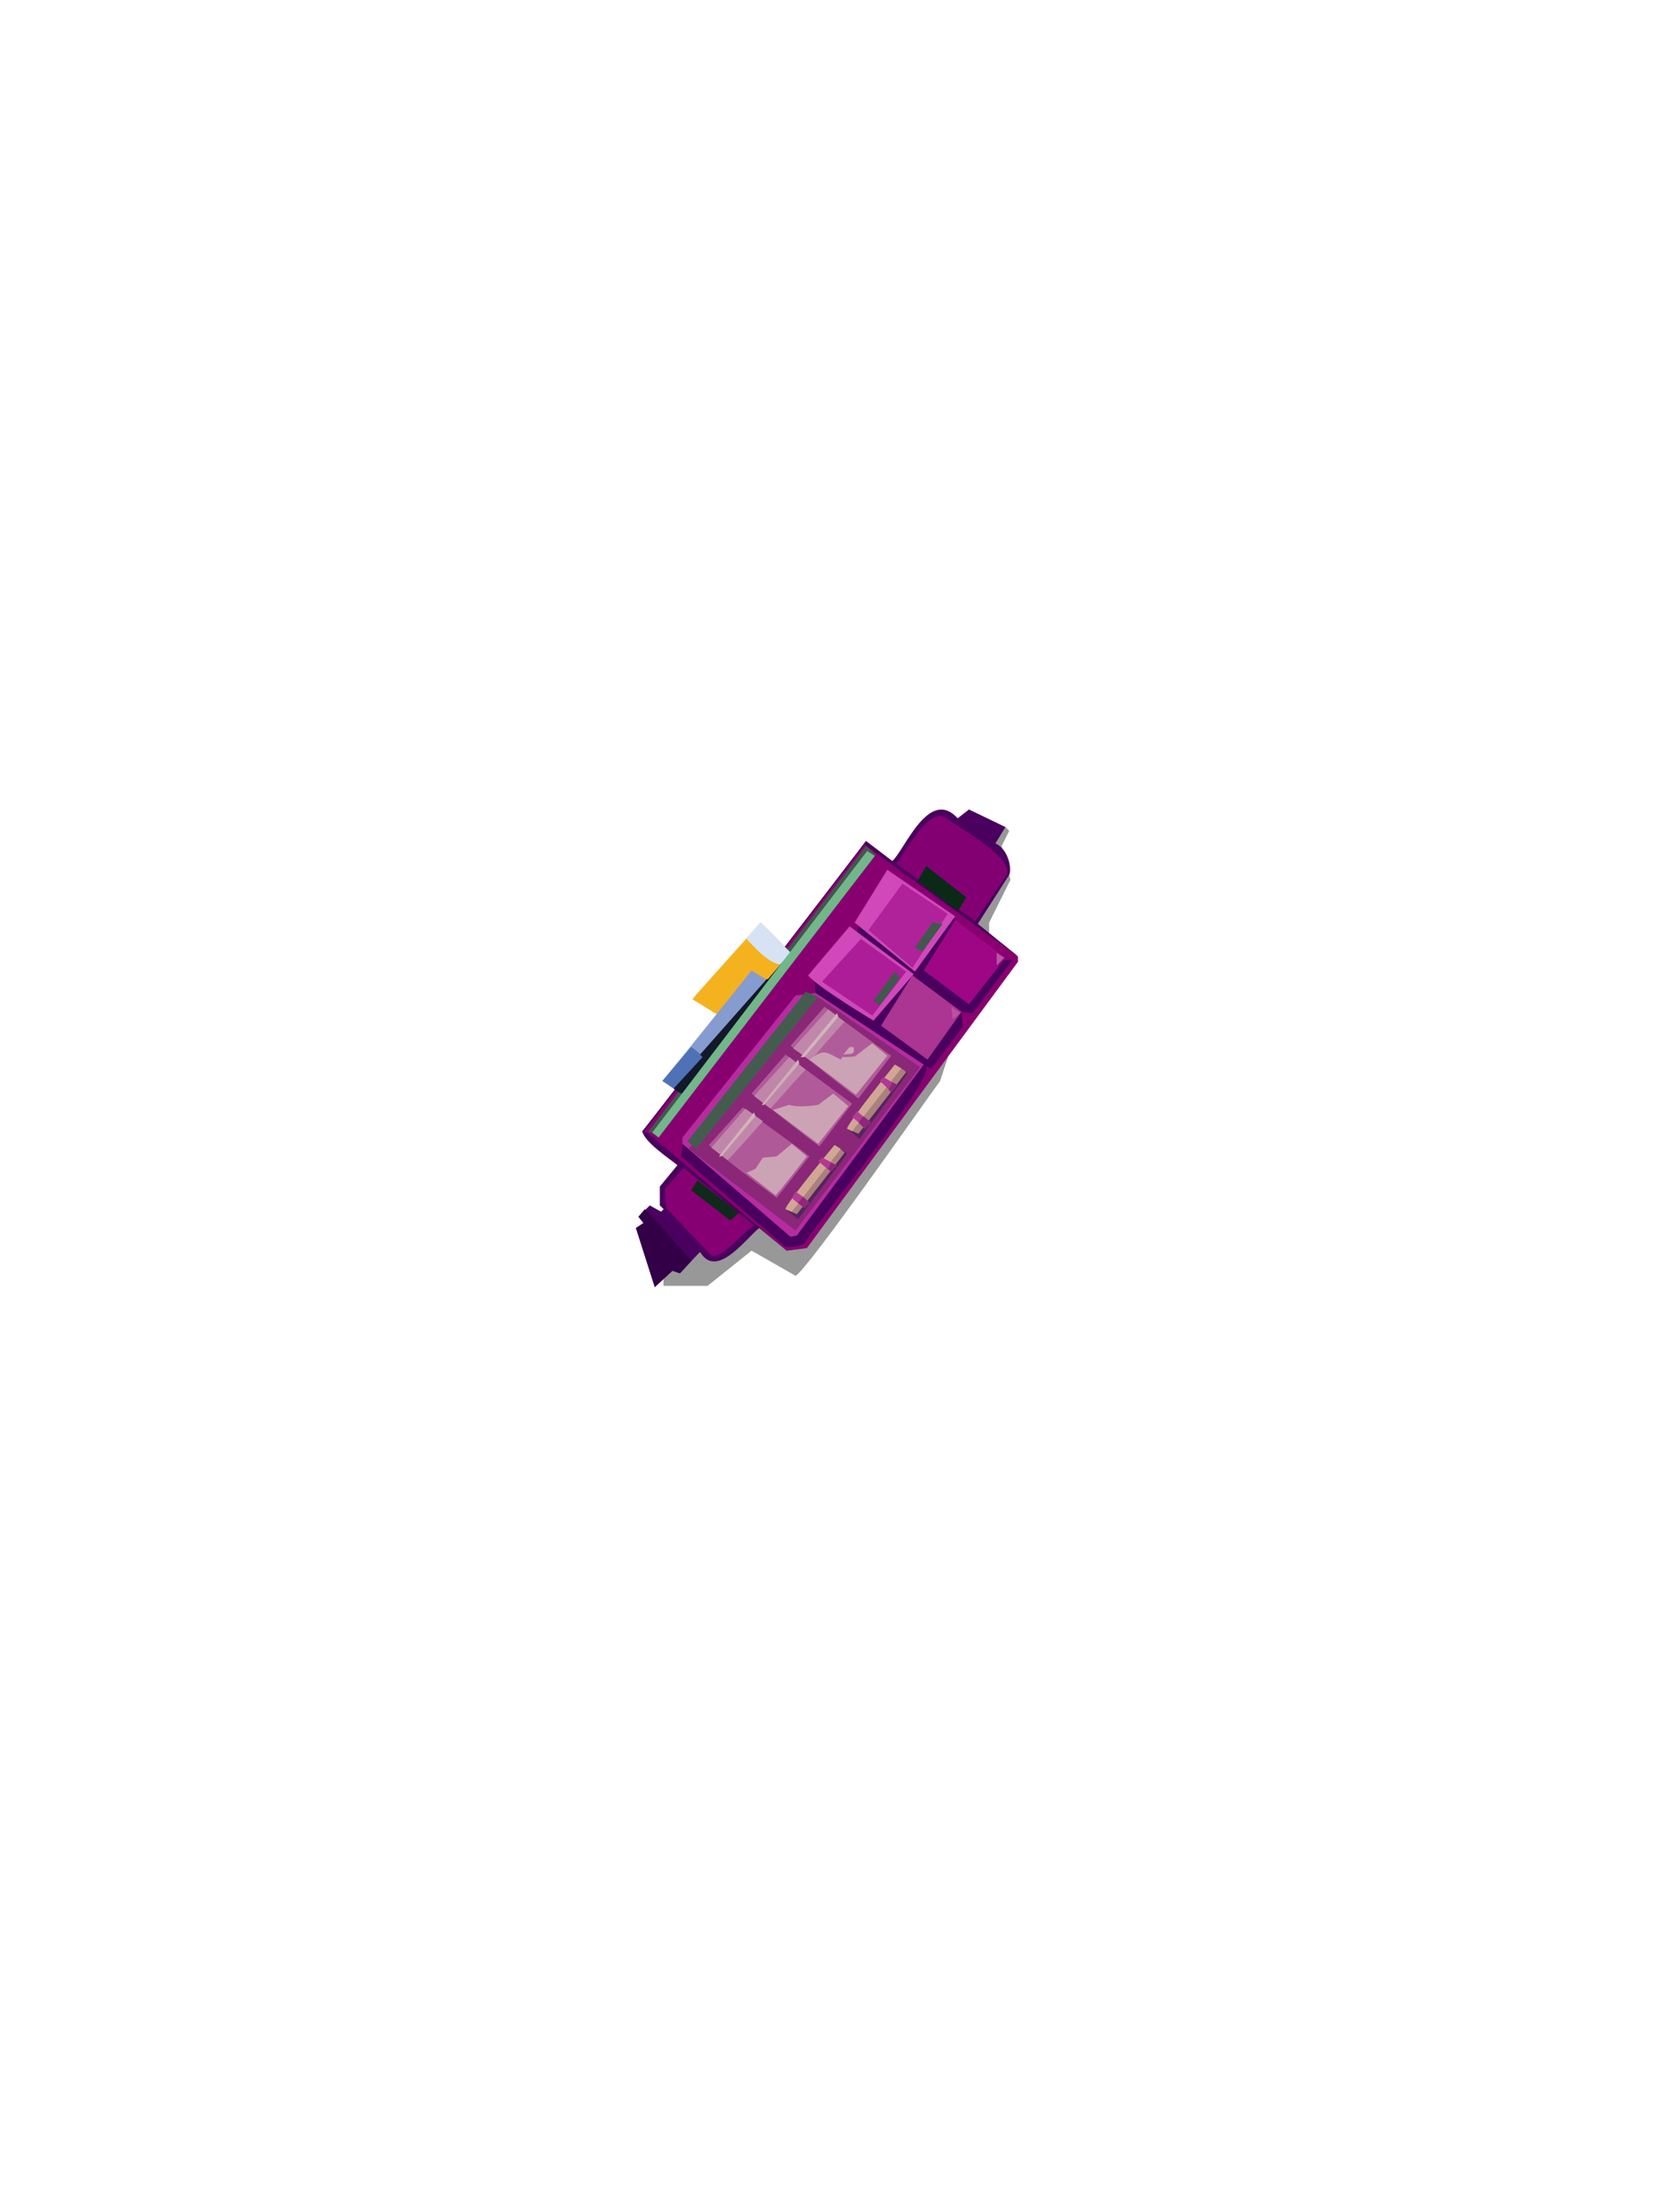 <?xml version="1.0" encoding="UTF-8"?><svg width="1320px" height="1760px" viewBox="0 0 1320 1760" version="1.1" xmlns="http://www.w3.org/2000/svg" xmlns:xlink="http://www.w3.org/1999/xlink"><defs></defs><g transform=" translate(506,644)" id="id-53745"><path d=" M 22,379 L 57,379 L 92,351 L 127,371 C 136,367 233,228 242,216 C 242,216 281,98 281,98 C 281,98 281,90 281,90 L 298,56 L 291,29 L 297,17 L 294,14 C 294,14 14,327 22,379 Z" fill="#000000" fill-opacity="0.403" id="id-53746"></path><path d=" M 297,52 L 272,91 L 303,116 L 304,121 L 136,348 L 120,351 L 98,333 C 87,342 64,374 51,352 C 47,356 39,365 35,369 L 29,367 L 15,380 L 0,333 L 6,329 L 2,324 C 4,322 9,317 11,315 L 20,320 L 22,318 L 19,315 L 19,300 L 33,283 C 27,278 7,265 5,256 C 8,253 181,28 183,25 L 204,41 C 214,32 233,-18 256,7 L 265,0 L 294,14 L 286,27 C 297,32 299,48 297,52 Z" fill="#4A005E" id="id-53746"></path><path d=" M 207,43 L 270,89 L 295,52 C 301,37 250,11 246,6 C 232,-2 211,40 207,43 Z" fill="#830073" id="id-53746"></path><polygon points="224 57 231 45 263 70 256 81" fill="#0B2917" id="id-53746"></polygon><path d=" M 182,28 L 6,257 L 6,257 L 9,257 L 120,351 L 136,349 L 304,121 L 304,117 L 182,28 Z M 268,162 L 259,161 L 260,173 L 235,206 L 230,204 C 244,207 135,340 135,344 C 131,349 119,348 119,348 L 36,276 L 37,266 L 143,146 L 142,137 C 173,141 177,91 177,91 L 253,84 C 255,119 299,122 300,119 L 268,162 Z" fill="#880070" id="id-53750" fill-rule="nonzero"></path><path d=" M 137,132 L 170,93 L 221,131 L 189,168 C 189,168 144,141 137,132 Z" fill="#D048BA" id="id-53746"></path><polygon points="174 90 222 129 254 85 200 48" fill="#D048BA" id="id-53746"></polygon><polygon points="148 137 179 103 215 129 188 164" fill="#AD1D98" id="id-53746"></polygon><polygon points="189 152 206 129 210 134 194 156" fill="#41584D" id="id-53746"></polygon><polygon points="185 96 212 59 248 83 220 126" fill="#AF229A" id="id-53746"></polygon><polygon points="222 110 236 90 244 91 228 113" fill="#41584D" id="id-53746"></polygon><polygon points="195 172 220 132 259 161 232 199" fill="#AC3493" id="id-53746"></polygon><polygon points="229 128 254 88 294 118 265 155" fill="#9E0686" id="id-53746"></polygon><polygon points="251 157 252 167 258 162" fill="#BB529F" id="id-53746"></polygon><polygon points="287 114 287 124 293 118" fill="#BB55A0" id="id-53746"></polygon><polygon points="143 146 127 148 37 261 37 266 123 340 128 339 229 203" fill="#B62CA0" id="id-53746"></polygon><polygon points="42 270 127 335 226 205 143 148" fill="#8A2777" id="id-53746"></polygon><polygon points="48 270 41 264 135 145 145 149" fill="#445C4D" id="id-53746"></polygon><path d=" M 138,276 L 112,309 C 101,301 68,276 58,267 L 85,237 C 95,245 127,267 138,276 Z" fill="#B05999" id="id-53746"></path><path d=" M 101,248 C 95,255 76,276 73,279 L 60,269 L 87,238 L 101,248 Z" fill="#C187AA" id="id-53746"></path><polygon points="66 276 68 276 95 244 94 241" fill="#D1B5BA" id="id-53746"></polygon><path d=" M 172,234 L 146,268 C 135,260 102,234 92,226 L 119,195 C 130,203 161,226 172,234 Z" fill="#B05A99" id="id-53746"></path><path d=" M 135,207 C 129,213 110,235 107,238 L 94,228 L 122,197 L 135,207 Z" fill="#BF86A9" id="id-53746"></path><polygon points="100 235 102 235 130 202 129 199" fill="#CFAEB8" id="id-53746"></polygon><path d=" M 203,196 L 177,230 C 166,222 134,196 123,188 L 150,157 C 161,165 192,188 203,196 Z" fill="#B05C9A" id="id-53746"></path><path d=" M 166,169 C 160,175 141,197 139,200 L 125,190 L 153,159 L 166,169 Z" fill="#C087AA" id="id-53746"></path><polygon points="131 197 134 197 161 165 160 162" fill="#D1B5BA" id="id-53746"></polygon><path d=" M 88,289 L 95,286 L 101,277 L 112,276 L 124,266 L 136,276 C 136,276 112,307 111,307 C 111,307 88,289 88,289 Z" fill="#CCA3B4" id="id-53746"></path><path d=" M 109,239 L 122,235 C 128,237 139,236 145,235 L 157,226 L 169,236 L 145,266 L 109,239 Z" fill="#CCA3B4" id="id-53746"></path><path d=" M 138,199 C 150,190 151,193 163,199 L 164,197 C 164,197 175,197 175,196 C 176,195 188,186 188,186 L 200,196 L 175,227 L 138,199 Z" fill="#CCA3B4" id="id-53746"></path><path d=" M 165,195 C 170,194 175,196 173,189 L 170,189 L 165,195 Z" fill="#CBA6B5" id="id-53746"></path><path d=" M 168,274 L 129,326 L 119,318 C 119,314 158,267 158,267 C 159,267 167,273 168,274 Z" fill="#552362" id="id-53746"></path><path d=" M 166,273 C 161,280 128,322 128,322 L 119,318 C 119,314 158,267 158,267 C 160,268 164,271 166,273 Z" fill="#AB807C" id="id-53746"></path><path d=" M 163,270 L 124,320 L 119,318 C 119,314 158,267 158,267 L 163,270 Z" fill="#D2A695" id="id-53746"></path><path d=" M 138,313 L 134,317 C 131,315 126,311 124,309 L 127,304 C 130,306 136,310 138,313 Z" fill="#B33D96" id="id-53746"></path><polygon points="138 313 134 317 129 313 133 308" fill="#90267D" id="id-53746"></polygon><path d=" M 160,283 L 155,288 C 153,287 147,281 145,280 L 148,277 C 151,278 157,282 160,283 Z" fill="#B13895" id="id-53746"></path><path d=" M 216,210 L 178,262 L 168,254 C 168,250 206,203 206,203 C 207,204 216,209 216,210 Z" fill="#562361" id="id-53746"></path><path d=" M 215,209 C 209,217 177,258 177,258 L 168,254 C 168,250 206,203 206,203 C 208,204 213,207 215,209 Z" fill="#AA817D" id="id-53746"></path><path d=" M 211,206 L 172,256 L 168,254 C 168,250 206,203 206,203 L 211,206 Z" fill="#D2A695" id="id-53746"></path><path d=" M 187,249 L 182,254 C 180,251 175,247 172,245 L 176,240 C 178,242 184,247 187,249 Z" fill="#B33D96" id="id-53746"></path><path d=" M 208,219 L 203,225 C 202,223 195,217 194,216 L 197,213 C 199,214 205,218 208,219 Z" fill="#B13895" id="id-53746"></path><polygon points="187 249 182 254 177 249 181 244" fill="#90267D" id="id-53746"></polygon><polygon points="160 283 155 288 153 286 155 281" fill="#8E2679" id="id-53746"></polygon><polygon points="208 219 203 225 201 223 204 217" fill="#8E2679" id="id-53746"></polygon><path d=" M 38,285 L 94,331 C 88,334 68,358 60,355 L 24,317 L 23,302 L 38,285 Z" fill="#870073" id="id-53746"></path><polygon points="49 295 82 321 75 327 44 303" fill="#11291A" id="id-53746"></polygon><path d=" M 191,36 C 190,37 19,259 18,261 C 16,259 12,257 10,256 L 183,29 L 191,36 Z" fill="#485450" id="id-53746"></path><path d=" M 125,116 C 122,119 82,167 79,172 L 45,151 C 44,151 89,102 99,90 C 100,90 125,116 125,116 Z" fill="#F5B21F" id="id-53746"></path><path d=" M 125,116 L 118,123 C 108,126 93,108 88,103 C 94,95 99,90 99,90 C 100,90 125,116 125,116 Z" fill="#D7E3F4" id="id-53746"></path><path d=" M 105,136 C 91,154 50,208 37,226 C 32,224 26,219 21,216 C 36,198 77,147 92,128 C 93,129 105,136 105,136 Z" fill="#869BCF" id="id-53746"></path><path d=" M 57,199 L 37,226 C 32,224 26,219 21,216 L 44,189 C 47,191 54,197 57,199 Z" fill="#4F72B7" id="id-53746"></path><path d=" M 122,115 C 100,143 59,197 37,226 C 35,226 31,223 30,222 L 53,197 L 51,195 L 104,135 L 105,135 L 122,115 Z" fill="#13182B" id="id-53746"></path><polygon points="190 37 18 261 13 257 184 33" fill="#71B78A" id="id-53746"></polygon><path d=" M 44,359 L 35,369 L 29,367 L 15,380 L 0,333 L 6,329 L 2,324 L 7,318 C 14,325 33,346 44,359 Z" fill="#330048" id="id-53746"></path></g></svg>
